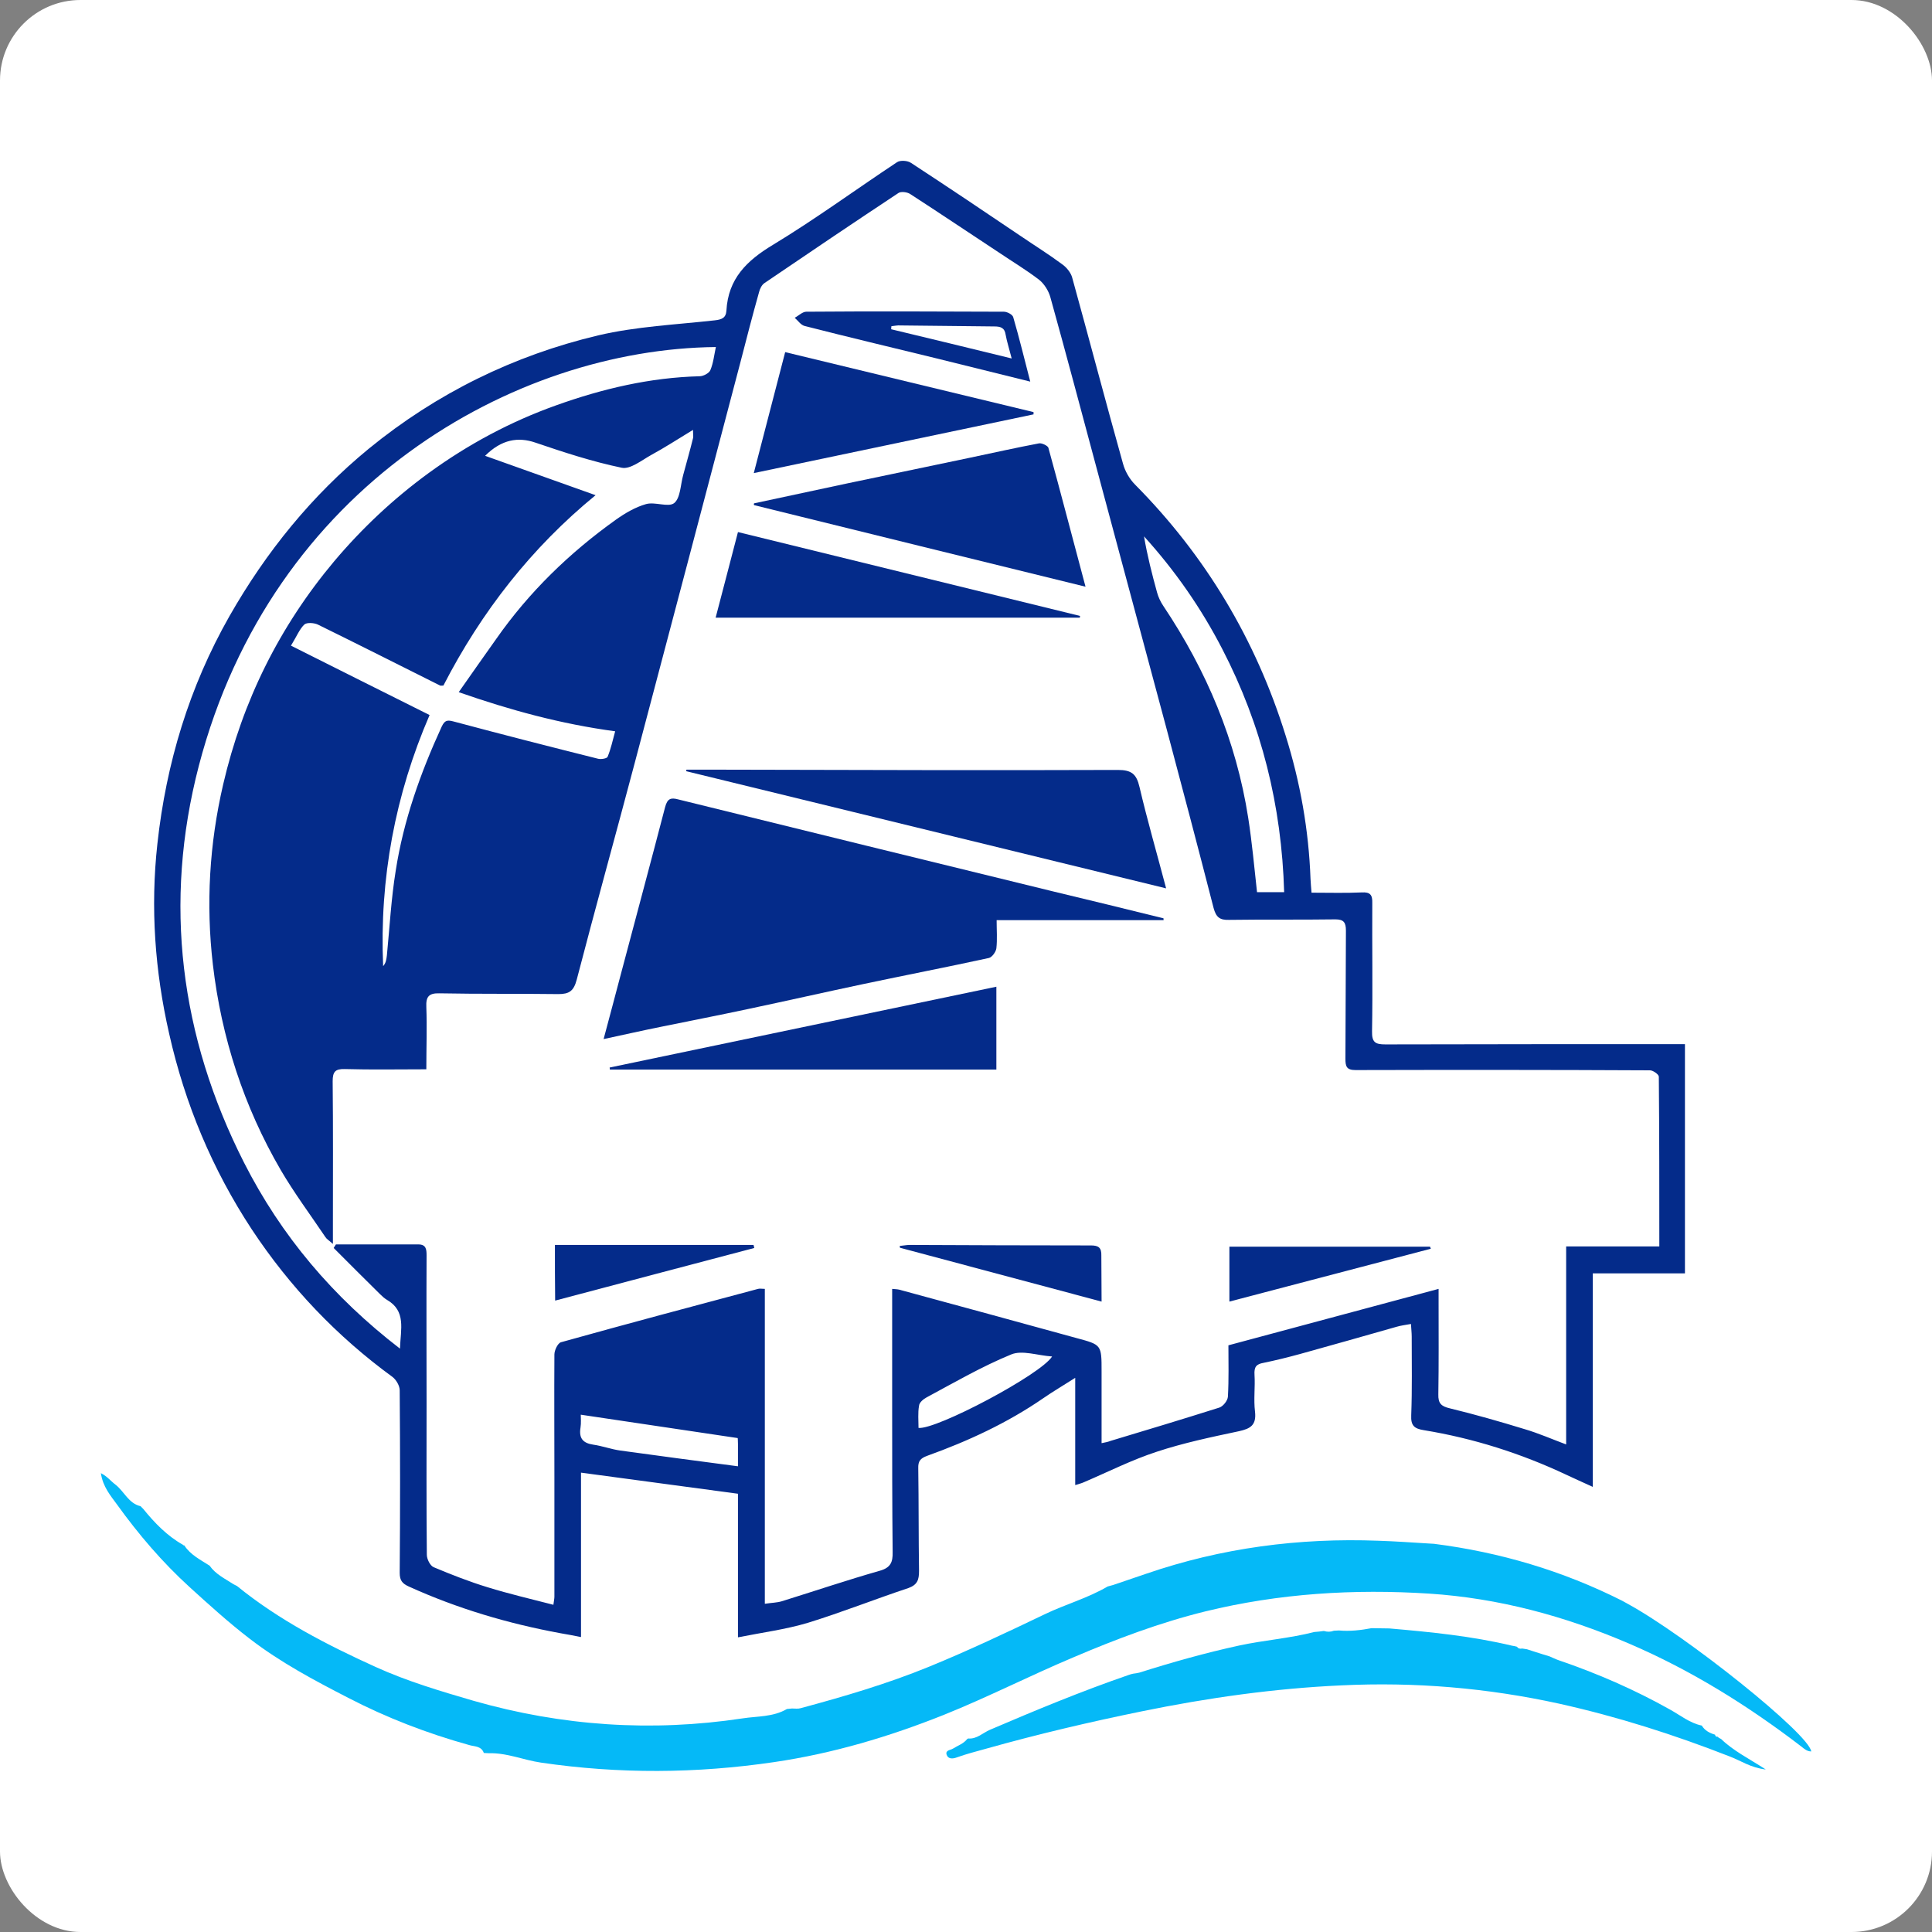 <svg width="96" height="96" viewBox="0 0 96 96" fill="none" xmlns="http://www.w3.org/2000/svg">
<rect x="0" y="0" width="96" height="96" fill="#808080" stroke="none"/>
<rect width="96" height="96" rx="4" fill="white"/>
<g clip-path="url(#clip0)">
<path d="M65.169 44.357C66.055 44.357 66.866 44.382 67.664 44.344C68.089 44.319 68.201 44.471 68.188 44.875C68.176 46.996 68.213 49.118 68.176 51.239C68.163 51.795 68.338 51.896 68.837 51.896C73.779 51.883 78.72 51.883 83.724 51.883C83.724 55.684 83.724 59.46 83.724 63.274C82.201 63.274 80.716 63.274 79.144 63.274C79.144 66.785 79.144 70.27 79.144 73.882C78.632 73.654 78.233 73.465 77.821 73.276C75.563 72.215 73.217 71.47 70.759 71.066C70.272 70.99 70.098 70.838 70.123 70.321C70.172 69.02 70.147 67.719 70.147 66.406C70.147 66.229 70.123 66.04 70.11 65.787C69.835 65.838 69.611 65.863 69.399 65.926C67.802 66.381 66.204 66.835 64.607 67.277C64.008 67.441 63.397 67.593 62.785 67.719C62.424 67.782 62.311 67.921 62.336 68.313C62.374 68.919 62.286 69.538 62.361 70.144C62.436 70.813 62.137 70.99 61.563 71.116C60.19 71.407 58.805 71.697 57.47 72.139C56.234 72.543 55.062 73.137 53.851 73.654C53.739 73.705 53.627 73.73 53.427 73.793C53.427 72.025 53.427 70.321 53.427 68.464C52.816 68.856 52.316 69.146 51.842 69.475C50.045 70.712 48.099 71.609 46.065 72.341C45.728 72.467 45.616 72.606 45.628 72.96C45.653 74.665 45.641 76.37 45.666 78.062C45.666 78.491 45.591 78.744 45.142 78.908C43.47 79.463 41.822 80.12 40.138 80.638C39.04 80.966 37.88 81.118 36.669 81.358C36.669 78.87 36.669 76.471 36.669 74.223C34.024 73.869 31.478 73.528 28.87 73.175C28.87 75.814 28.87 78.529 28.87 81.345C28.483 81.269 28.172 81.206 27.86 81.156C25.252 80.676 22.731 79.931 20.311 78.832C19.974 78.68 19.861 78.516 19.861 78.15C19.886 75.132 19.886 72.101 19.861 69.083C19.861 68.856 19.687 68.565 19.512 68.426C16.742 66.406 14.408 63.956 12.512 61.089C10.553 58.109 9.193 54.864 8.406 51.366C7.695 48.246 7.471 45.102 7.82 41.932C8.257 37.929 9.405 34.128 11.401 30.617C13.223 27.422 15.494 24.619 18.326 22.295C21.695 19.542 25.526 17.661 29.731 16.663C31.616 16.221 33.587 16.133 35.509 15.918C35.858 15.88 36.07 15.804 36.095 15.438C36.182 13.847 37.106 12.95 38.404 12.168C40.512 10.892 42.509 9.427 44.568 8.063C44.73 7.95 45.104 7.975 45.279 8.101C47.113 9.301 48.922 10.513 50.732 11.738C51.418 12.205 52.129 12.647 52.791 13.14C53.003 13.291 53.215 13.557 53.277 13.796C54.126 16.865 54.937 19.959 55.798 23.028C55.898 23.407 56.122 23.798 56.397 24.076C59.903 27.612 62.399 31.779 63.883 36.553C64.607 38.864 65.031 41.238 65.119 43.675C65.131 43.877 65.144 44.079 65.169 44.357ZM21.184 53.133C19.774 53.133 18.451 53.159 17.129 53.121C16.654 53.108 16.53 53.26 16.53 53.727C16.555 56.076 16.542 58.437 16.542 60.786C16.542 61.089 16.542 61.392 16.542 61.809C16.343 61.632 16.23 61.569 16.168 61.468C15.419 60.357 14.62 59.283 13.947 58.134C12.112 54.977 11.002 51.555 10.578 47.931C10.228 44.925 10.403 41.932 11.089 38.977C12.05 34.835 13.884 31.135 16.605 27.89C17.99 26.248 19.549 24.783 21.296 23.508C23.255 22.081 25.377 20.944 27.648 20.136C29.944 19.315 32.302 18.759 34.76 18.696C34.947 18.696 35.234 18.545 35.297 18.393C35.446 18.04 35.484 17.648 35.571 17.244C25.539 17.345 13.51 24.139 9.879 38.055C8.107 44.862 8.943 51.492 12.125 57.768C13.972 61.405 16.542 64.448 19.874 67.012C19.911 66.027 20.186 65.143 19.225 64.587C19.1 64.512 18.988 64.411 18.888 64.31C18.114 63.552 17.353 62.782 16.58 62.011C16.617 61.948 16.654 61.898 16.692 61.834C18.052 61.834 19.424 61.834 20.785 61.834C21.171 61.834 21.196 62.074 21.196 62.377C21.184 64.815 21.196 67.252 21.196 69.689C21.196 72.215 21.184 74.74 21.209 77.254C21.209 77.468 21.371 77.796 21.546 77.872C22.419 78.239 23.318 78.592 24.229 78.87C25.289 79.198 26.375 79.451 27.498 79.741C27.523 79.539 27.548 79.438 27.548 79.337C27.548 77.367 27.548 75.385 27.548 73.415C27.548 71.381 27.535 69.336 27.548 67.302C27.548 67.1 27.71 66.747 27.872 66.696C31.129 65.787 34.398 64.916 37.667 64.044C37.755 64.019 37.855 64.044 38.004 64.044C38.004 69.272 38.004 74.463 38.004 79.691C38.329 79.64 38.603 79.64 38.853 79.564C40.475 79.059 42.084 78.516 43.719 78.049C44.256 77.898 44.368 77.62 44.355 77.115C44.331 74.778 44.331 72.455 44.331 70.119C44.331 68.111 44.331 66.09 44.331 64.044C44.455 64.057 44.568 64.057 44.68 64.082C47.625 64.878 50.569 65.686 53.514 66.494C54.737 66.823 54.737 66.823 54.737 68.148C54.737 69.31 54.737 70.485 54.737 71.71C54.924 71.672 55.062 71.647 55.186 71.596C56.996 71.053 58.792 70.51 60.589 69.942C60.776 69.879 61.001 69.601 61.014 69.399C61.063 68.54 61.039 67.681 61.039 66.848C64.532 65.913 67.964 64.992 71.483 64.044C71.483 64.335 71.483 64.537 71.483 64.739C71.483 66.254 71.495 67.77 71.47 69.285C71.458 69.727 71.607 69.879 72.044 69.98C73.292 70.283 74.527 70.636 75.763 71.015C76.449 71.217 77.11 71.508 77.821 71.773C77.821 68.452 77.821 65.219 77.821 61.935C79.381 61.935 80.903 61.935 82.451 61.935C82.451 59.081 82.451 56.291 82.426 53.5C82.426 53.386 82.139 53.184 81.989 53.184C77.11 53.159 72.231 53.159 67.352 53.171C66.903 53.171 66.853 52.982 66.853 52.603C66.866 50.482 66.866 48.36 66.878 46.239C66.878 45.834 66.766 45.683 66.354 45.683C64.595 45.708 62.823 45.683 61.063 45.708C60.614 45.721 60.427 45.582 60.302 45.115C59.541 42.147 58.755 39.179 57.969 36.224C56.821 31.943 55.673 27.675 54.525 23.394C53.751 20.515 52.99 17.636 52.192 14.769C52.104 14.453 51.892 14.112 51.643 13.91C51.006 13.418 50.307 13.001 49.634 12.546C48.174 11.587 46.714 10.602 45.229 9.642C45.079 9.541 44.767 9.503 44.642 9.591C42.409 11.069 40.2 12.559 37.992 14.062C37.855 14.15 37.755 14.352 37.717 14.516C37.393 15.665 37.093 16.827 36.794 17.989C35.047 24.632 33.3 31.261 31.541 37.904C30.592 41.49 29.594 45.077 28.658 48.676C28.509 49.244 28.284 49.396 27.747 49.396C25.776 49.37 23.804 49.396 21.833 49.358C21.309 49.345 21.159 49.522 21.184 50.04C21.221 51.025 21.184 52.035 21.184 53.133ZM14.458 32.082C16.804 33.257 19.063 34.393 21.346 35.53C19.637 39.482 18.851 43.662 19.038 48.007C19.187 47.842 19.2 47.653 19.225 47.464C19.362 46.062 19.437 44.66 19.662 43.271C20.048 40.77 20.897 38.396 21.945 36.111C22.12 35.732 22.282 35.782 22.619 35.871C24.977 36.502 27.348 37.108 29.719 37.702C29.869 37.74 30.168 37.689 30.193 37.601C30.355 37.209 30.443 36.793 30.567 36.338C27.86 35.972 25.364 35.29 22.794 34.393C23.455 33.446 24.054 32.6 24.653 31.754C26.287 29.418 28.296 27.473 30.592 25.831C31.054 25.503 31.566 25.2 32.102 25.048C32.551 24.922 33.213 25.225 33.5 24.998C33.812 24.745 33.812 24.089 33.949 23.596C34.111 22.99 34.286 22.384 34.435 21.778C34.461 21.689 34.435 21.588 34.435 21.361C33.687 21.816 33.026 22.245 32.352 22.611C31.878 22.876 31.316 23.331 30.892 23.242C29.432 22.939 28.009 22.472 26.599 21.992C25.751 21.702 24.927 21.828 24.104 22.649C25.963 23.318 27.772 23.95 29.594 24.606C26.412 27.208 23.917 30.403 22.032 34.065C21.958 34.065 21.908 34.078 21.87 34.065C19.849 33.055 17.827 32.032 15.793 31.034C15.606 30.946 15.244 30.92 15.12 31.034C14.883 31.261 14.745 31.615 14.458 32.082ZM63.809 44.332C63.684 40.025 62.686 36.022 60.739 32.259C59.691 30.226 58.393 28.357 56.846 26.652C57.008 27.612 57.245 28.534 57.495 29.443C57.557 29.67 57.669 29.91 57.807 30.112C59.953 33.32 61.425 36.805 62.024 40.644C62.212 41.856 62.324 43.081 62.461 44.332C62.898 44.332 63.297 44.332 63.809 44.332ZM36.657 71.457C34.036 71.066 31.478 70.687 28.858 70.295C28.858 70.447 28.883 70.699 28.845 70.939C28.758 71.47 28.97 71.71 29.482 71.785C29.931 71.849 30.368 72.013 30.817 72.076C32.739 72.341 34.648 72.594 36.669 72.859C36.669 72.366 36.669 72.051 36.669 71.748C36.669 71.596 36.657 71.457 36.657 71.457ZM45.641 70.952C46.514 71.053 51.705 68.313 52.279 67.403C51.543 67.353 50.794 67.075 50.245 67.302C48.798 67.896 47.425 68.692 46.04 69.437C45.878 69.525 45.678 69.689 45.666 69.853C45.603 70.207 45.641 70.586 45.641 70.952Z" fill="#042B8A"/>
<path d="M57.819 45.721C55.074 45.721 52.329 45.721 49.522 45.721C49.522 46.213 49.559 46.681 49.509 47.123C49.484 47.299 49.297 47.565 49.135 47.602C47.051 48.057 44.955 48.461 42.871 48.903C40.962 49.307 39.065 49.737 37.156 50.141C35.733 50.444 34.311 50.722 32.888 51.012C31.94 51.201 31.004 51.416 29.993 51.631C30.293 50.52 30.567 49.471 30.842 48.436C31.578 45.658 32.327 42.879 33.05 40.101C33.163 39.684 33.325 39.621 33.699 39.722C39.901 41.25 46.115 42.778 52.329 44.294C54.163 44.736 55.998 45.178 57.819 45.632C57.807 45.645 57.819 45.683 57.819 45.721Z" fill="#042B8A"/>
<path d="M57.944 44.142C49.921 42.185 42.01 40.253 34.099 38.321C34.099 38.296 34.099 38.27 34.111 38.245C34.76 38.245 35.409 38.245 36.058 38.245C42.559 38.258 49.06 38.283 55.548 38.258C56.222 38.258 56.472 38.46 56.621 39.104C57.008 40.758 57.482 42.387 57.944 44.142Z" fill="#042B8A"/>
<path d="M37.468 25.011C39.002 24.682 40.537 24.354 42.072 24.026C44.118 23.596 46.165 23.167 48.224 22.738C49.359 22.498 50.495 22.245 51.63 22.03C51.767 22.005 52.054 22.144 52.092 22.245C52.716 24.506 53.302 26.779 53.939 29.153C48.386 27.789 42.933 26.45 37.468 25.099C37.455 25.074 37.455 25.049 37.468 25.011Z" fill="#042B8A"/>
<path d="M49.509 49.029C49.509 50.418 49.509 51.757 49.509 53.146C43.083 53.146 36.694 53.146 30.305 53.146C30.305 53.108 30.293 53.083 30.293 53.045C36.682 51.706 43.058 50.38 49.509 49.029Z" fill="#042B8A"/>
<path d="M51.356 20.59C46.764 21.55 42.159 22.523 37.455 23.508C37.979 21.5 38.491 19.53 39.015 17.497C43.158 18.494 47.25 19.492 51.356 20.477C51.356 20.515 51.356 20.553 51.356 20.59Z" fill="#042B8A"/>
<path d="M53.652 30.693C47.65 30.693 41.66 30.693 35.559 30.693C35.933 29.254 36.295 27.89 36.669 26.438C42.347 27.827 48.012 29.216 53.664 30.605C53.664 30.643 53.664 30.668 53.652 30.693Z" fill="#042B8A"/>
<path d="M51.193 18.962C49.546 18.557 48.024 18.178 46.502 17.8C44.331 17.269 42.147 16.752 39.976 16.196C39.788 16.145 39.651 15.931 39.489 15.792C39.676 15.691 39.876 15.489 40.063 15.489C43.332 15.463 46.602 15.476 49.883 15.489C50.045 15.489 50.307 15.628 50.345 15.754C50.644 16.777 50.894 17.812 51.193 18.962ZM44.293 16.209C44.293 16.259 44.281 16.309 44.281 16.36C46.24 16.827 48.199 17.307 50.27 17.812C50.145 17.32 50.033 16.979 49.971 16.638C49.921 16.284 49.721 16.221 49.409 16.221C47.849 16.209 46.302 16.183 44.742 16.171C44.593 16.158 44.443 16.196 44.293 16.209Z" fill="#042B8A"/>
<path d="M71.096 62.049C67.777 62.92 64.457 63.791 61.088 64.675C61.088 63.766 61.088 62.895 61.088 61.948C64.408 61.948 67.739 61.948 71.058 61.948C71.071 61.986 71.083 62.023 71.096 62.049Z" fill="#042B8A"/>
<path d="M27.573 61.86C30.904 61.86 34.173 61.86 37.443 61.86C37.455 61.91 37.468 61.961 37.48 62.011C34.186 62.883 30.904 63.742 27.585 64.626C27.573 63.666 27.573 62.782 27.573 61.86Z" fill="#042B8A"/>
<path d="M54.737 64.676C51.331 63.767 48.024 62.883 44.717 61.999C44.717 61.974 44.717 61.936 44.705 61.91C44.867 61.898 45.042 61.86 45.204 61.86C48.211 61.873 51.218 61.885 54.213 61.885C54.587 61.885 54.737 61.999 54.725 62.39C54.725 63.135 54.737 63.88 54.737 64.676Z" fill="#042B8A"/>
<path d="M39.102 84.919C39.19 84.907 39.264 84.907 39.352 84.894C39.489 84.894 39.651 84.919 39.776 84.881C41.935 84.3 44.081 83.669 46.152 82.823C48.099 82.027 50.02 81.118 51.917 80.209C52.94 79.716 54.051 79.413 55.037 78.832C55.124 78.807 55.224 78.782 55.311 78.757C55.86 78.567 56.397 78.39 56.946 78.201C60.689 76.913 64.545 76.408 68.5 76.559C69.349 76.585 70.185 76.648 71.034 76.698C71.108 76.698 71.183 76.711 71.258 76.711C74.527 77.128 77.647 78.049 80.604 79.54C80.691 79.59 80.766 79.628 80.854 79.678C83.798 81.282 89.888 86.157 90 87.028C89.8 87.028 89.651 86.902 89.513 86.788C86.843 84.742 84.023 82.987 80.928 81.661C77.747 80.297 74.465 79.413 71.021 79.186C67.278 78.946 63.559 79.173 59.891 80.07C57.632 80.626 55.461 81.446 53.327 82.356C51.169 83.265 49.072 84.338 46.901 85.21C44.181 86.296 41.386 87.129 38.466 87.558C34.598 88.127 30.755 88.152 26.886 87.584C26.013 87.457 25.189 87.091 24.291 87.117C24.204 87.117 24.116 87.104 24.041 87.104C23.917 86.75 23.567 86.788 23.318 86.712C21.234 86.132 19.225 85.361 17.303 84.364C15.606 83.492 13.922 82.596 12.399 81.421C11.364 80.626 10.403 79.754 9.43 78.87C8.07 77.633 6.884 76.244 5.811 74.754C5.499 74.324 5.112 73.882 5.012 73.2C5.337 73.364 5.512 73.604 5.736 73.769C6.173 74.109 6.385 74.703 6.984 74.842C7.034 74.892 7.071 74.93 7.121 74.981C7.683 75.675 8.307 76.319 9.093 76.761L9.118 76.787H9.155C9.467 77.266 9.966 77.506 10.415 77.797C10.715 78.226 11.177 78.441 11.601 78.719C11.663 78.744 11.713 78.782 11.775 78.807C13.872 80.512 16.255 81.737 18.676 82.835C20.236 83.543 21.895 84.035 23.542 84.515C27.922 85.765 32.377 86.068 36.894 85.386C37.617 85.273 38.416 85.323 39.102 84.919Z" fill="#05B9F7"/>
<path d="M85.52 86.409C86.132 87.003 86.905 87.382 87.742 87.925C86.98 87.836 86.494 87.483 85.957 87.281C83.187 86.195 80.367 85.298 77.472 84.654C73.903 83.871 70.297 83.568 66.654 83.745C63.322 83.896 60.015 84.364 56.746 85.033C54.151 85.563 51.568 86.169 49.01 86.889C48.511 87.028 48.012 87.154 47.525 87.331C47.35 87.394 47.113 87.419 47.038 87.192C46.963 86.965 47.225 86.965 47.35 86.889C47.587 86.738 47.874 86.649 48.062 86.409L48.111 86.384C48.536 86.422 48.835 86.106 49.184 85.955C51.456 84.982 53.739 84.035 56.085 83.227C56.16 83.202 56.235 83.176 56.309 83.164C56.409 83.151 56.509 83.138 56.609 83.113C58.243 82.596 59.903 82.128 61.588 81.762C62.823 81.497 64.083 81.409 65.306 81.093C65.468 81.08 65.63 81.067 65.78 81.042C65.955 81.093 66.117 81.093 66.279 81.03C66.367 81.03 66.442 81.017 66.529 81.017C67.078 81.067 67.615 81.004 68.151 80.903C68.451 80.903 68.737 80.916 69.037 80.916C71.083 81.093 73.13 81.295 75.139 81.775C75.214 81.787 75.301 81.8 75.376 81.825C75.438 81.914 75.525 81.939 75.638 81.914C75.713 81.926 75.8 81.939 75.875 81.951C76.124 82.027 76.374 82.116 76.624 82.191C76.748 82.229 76.873 82.267 76.998 82.305C77.148 82.368 77.297 82.444 77.447 82.495C79.369 83.151 81.228 83.959 83 84.957C83.499 85.235 83.961 85.614 84.547 85.74H84.56C84.709 85.993 84.959 86.119 85.221 86.195C85.233 86.27 85.271 86.308 85.346 86.296C85.396 86.346 85.458 86.384 85.52 86.409Z" fill="#05B9F7"/>
</g>
<defs>
<clipPath id="clip0">
<rect width="85" height="80" fill="white" transform="translate(5 8)"/>
</clipPath>
</defs>
</svg>
